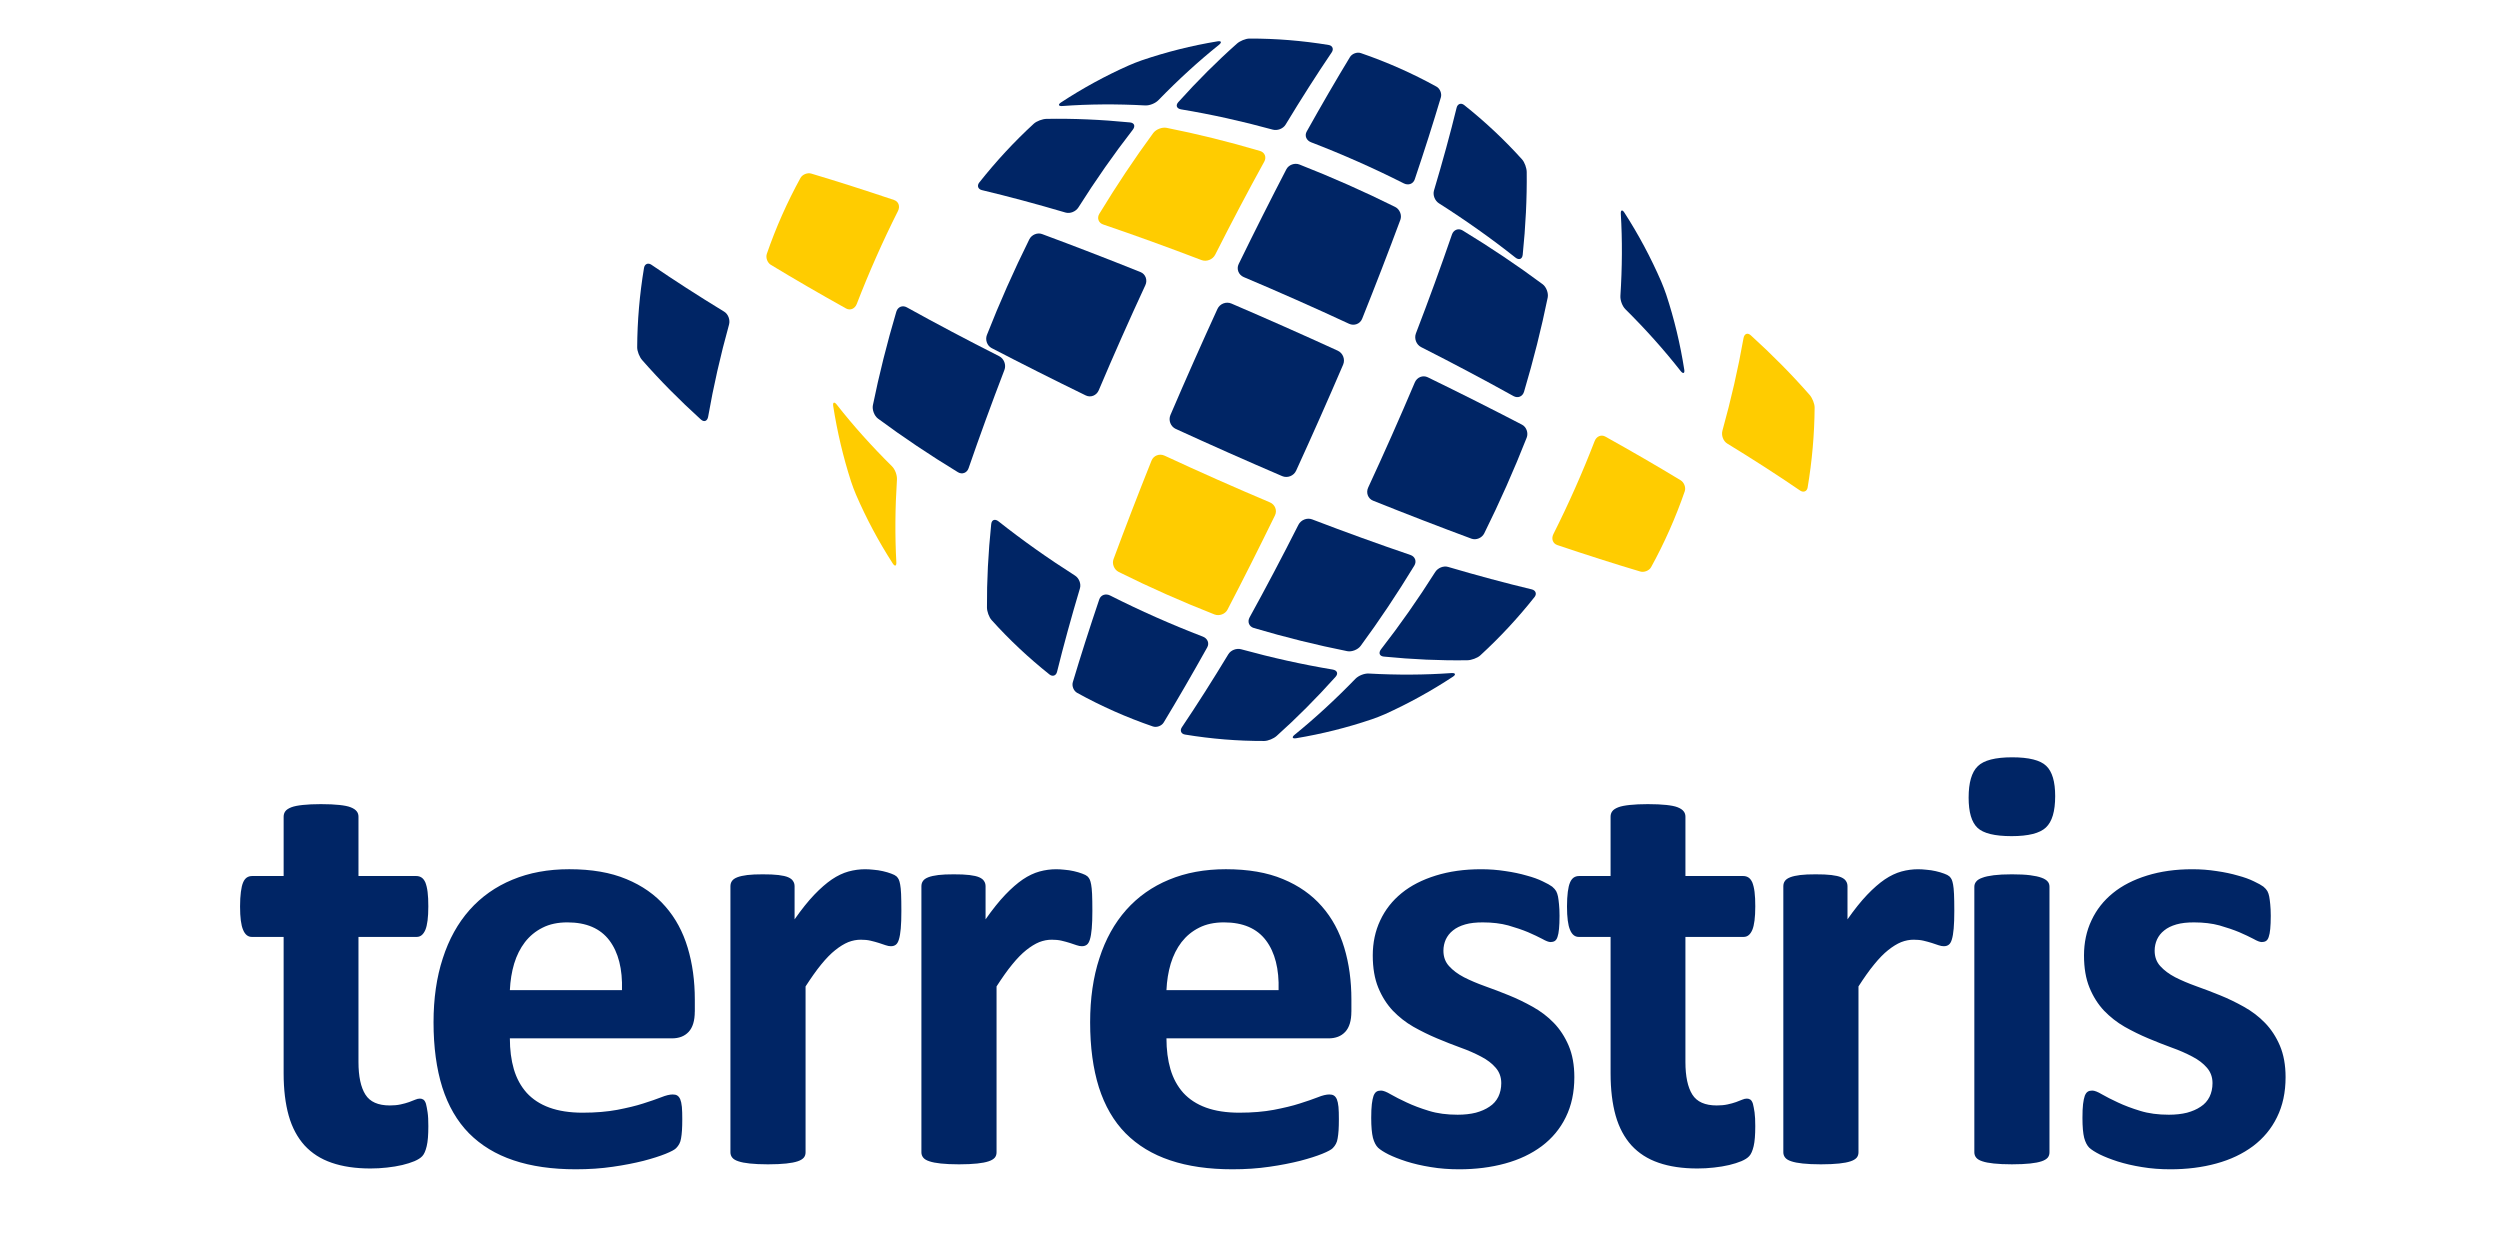 <?xml version="1.0" encoding="utf-8"?>
<!-- Generator: Adobe Illustrator 14.0.0, SVG Export Plug-In . SVG Version: 6.00 Build 43363)  -->
<!DOCTYPE svg PUBLIC "-//W3C//DTD SVG 1.1//EN" "http://www.w3.org/Graphics/SVG/1.1/DTD/svg11.dtd">
<svg version="1.1" id="Ebene_1" xmlns="http://www.w3.org/2000/svg" xmlns:xlink="http://www.w3.org/1999/xlink" x="0px" y="0px"
	 width="283.46px" height="141.73px" viewBox="0 0 283.46 141.73" enable-background="new 0 0 283.46 141.73" xml:space="preserve">
<path fill="#002565" d="M259.148,122.131c0,1.722-0.322,3.224-0.971,4.538c-0.633,1.305-1.547,2.399-2.712,3.278
	c-1.179,0.879-2.562,1.538-4.169,1.976c-1.592,0.438-3.335,0.657-5.206,0.657c-1.131,0-2.205-0.08-3.232-0.253
	c-1.028-0.164-1.94-0.382-2.749-0.636c-0.819-0.265-1.487-0.532-2.031-0.798c-0.542-0.274-0.936-0.53-1.189-0.762
	c-0.242-0.241-0.438-0.61-0.577-1.119c-0.127-0.509-0.195-1.259-0.195-2.25c0-0.647,0.021-1.18,0.068-1.573
	c0.046-0.391,0.115-0.701,0.196-0.943c0.092-0.232,0.209-0.394,0.349-0.475c0.124-0.081,0.298-0.117,0.506-0.117
	c0.242,0,0.613,0.14,1.097,0.429c0.484,0.276,1.086,0.589,1.813,0.922c0.716,0.337,1.559,0.659,2.518,0.949
	c0.958,0.298,2.042,0.437,3.256,0.437c0.773,0,1.455-0.08,2.054-0.229c0.589-0.161,1.109-0.381,1.549-0.682
	c0.449-0.29,0.773-0.659,1.004-1.12c0.219-0.45,0.336-0.97,0.336-1.548c0-0.681-0.209-1.258-0.625-1.741
	c-0.417-0.487-0.97-0.913-1.661-1.27c-0.683-0.359-1.455-0.707-2.334-1.018c-0.865-0.313-1.754-0.668-2.666-1.05
	s-1.802-0.821-2.678-1.314c-0.866-0.497-1.641-1.111-2.335-1.825c-0.681-0.729-1.234-1.595-1.648-2.61
	c-0.417-1.018-0.624-2.229-0.624-3.647c0-1.443,0.277-2.774,0.844-3.972c0.564-1.213,1.372-2.243,2.436-3.106
	c1.049-0.855,2.344-1.514,3.866-1.985c1.525-0.475,3.233-0.717,5.126-0.717c0.946,0,1.871,0.069,2.761,0.209
	c0.889,0.126,1.696,0.298,2.412,0.508c0.728,0.193,1.327,0.413,1.824,0.658c0.497,0.23,0.854,0.437,1.073,0.599
	c0.21,0.174,0.359,0.348,0.451,0.509c0.092,0.172,0.163,0.382,0.207,0.611c0.046,0.242,0.082,0.531,0.116,0.879
	c0.034,0.358,0.06,0.784,0.06,1.305c0,0.612-0.025,1.108-0.06,1.489c-0.034,0.382-0.093,0.692-0.173,0.91
	c-0.069,0.229-0.186,0.382-0.313,0.463c-0.139,0.081-0.299,0.117-0.473,0.117c-0.209,0-0.521-0.117-0.946-0.36
	c-0.44-0.231-0.971-0.483-1.617-0.763c-0.636-0.264-1.386-0.519-2.228-0.761c-0.843-0.229-1.813-0.346-2.887-0.346
	c-0.773,0-1.431,0.067-1.998,0.229c-0.566,0.165-1.026,0.385-1.386,0.683c-0.37,0.288-0.635,0.636-0.818,1.027
	c-0.175,0.394-0.267,0.819-0.267,1.272c0,0.691,0.209,1.279,0.646,1.754c0.428,0.472,0.981,0.889,1.687,1.258
	c0.705,0.357,1.49,0.692,2.39,1.015c0.889,0.314,1.79,0.661,2.701,1.03c0.911,0.367,1.813,0.807,2.701,1.304
	c0.89,0.497,1.686,1.095,2.391,1.825c0.692,0.715,1.259,1.58,1.687,2.584C258.929,119.568,259.148,120.757,259.148,122.131
	 M233.024,90.266c0,1.722-0.346,2.898-1.05,3.557c-0.693,0.659-1.998,0.982-3.892,0.982c-1.915,0-3.197-0.313-3.868-0.946
	c-0.669-0.637-1.003-1.768-1.003-3.42c0-1.708,0.347-2.897,1.039-3.565c0.681-0.672,1.984-1.007,3.901-1.007
	c1.893,0,3.188,0.324,3.857,0.97C232.69,87.484,233.024,88.627,233.024,90.266z M232.378,130.651c0,0.23-0.057,0.431-0.194,0.601
	c-0.141,0.162-0.371,0.312-0.693,0.417c-0.336,0.114-0.763,0.197-1.306,0.254c-0.543,0.056-1.222,0.092-2.065,0.092
	c-0.832,0-1.526-0.036-2.056-0.092c-0.544-0.057-0.981-0.14-1.305-0.254c-0.335-0.105-0.566-0.255-0.694-0.417
	c-0.138-0.17-0.207-0.37-0.207-0.601v-30.097c0-0.233,0.069-0.429,0.207-0.591c0.128-0.173,0.359-0.324,0.694-0.439
	c0.323-0.127,0.761-0.217,1.305-0.288c0.529-0.067,1.224-0.103,2.056-0.103c0.844,0,1.522,0.035,2.065,0.103
	c0.543,0.071,0.97,0.161,1.306,0.288c0.322,0.115,0.553,0.267,0.693,0.439c0.138,0.162,0.194,0.357,0.194,0.591V130.651z
	 M221.587,103.291c0,0.817-0.024,1.477-0.07,1.995c-0.046,0.521-0.114,0.925-0.206,1.226c-0.081,0.287-0.208,0.496-0.348,0.6
	c-0.149,0.117-0.335,0.173-0.566,0.173c-0.172,0-0.381-0.036-0.6-0.114c-0.23-0.081-0.485-0.162-0.763-0.255
	c-0.288-0.093-0.601-0.174-0.934-0.255c-0.336-0.081-0.705-0.113-1.119-0.113c-0.473,0-0.947,0.09-1.422,0.275
	c-0.472,0.195-0.958,0.497-1.467,0.9c-0.508,0.403-1.038,0.946-1.592,1.628c-0.555,0.669-1.145,1.512-1.778,2.494v18.807
	c0,0.23-0.06,0.431-0.196,0.601c-0.138,0.162-0.371,0.312-0.692,0.417c-0.335,0.114-0.763,0.197-1.305,0.254
	c-0.543,0.056-1.224,0.092-2.067,0.092c-0.831,0-1.524-0.036-2.054-0.092c-0.543-0.057-0.981-0.14-1.307-0.254
	c-0.334-0.105-0.564-0.255-0.691-0.417c-0.139-0.17-0.209-0.37-0.209-0.601v-30.168c0-0.22,0.057-0.427,0.174-0.587
	c0.115-0.176,0.312-0.313,0.612-0.431c0.287-0.112,0.669-0.193,1.131-0.252c0.461-0.059,1.038-0.08,1.743-0.08
	c0.715,0,1.317,0.021,1.79,0.08s0.843,0.14,1.098,0.252c0.265,0.117,0.449,0.255,0.554,0.431c0.115,0.16,0.173,0.367,0.173,0.587
	v3.754c0.785-1.12,1.537-2.057,2.229-2.783c0.704-0.738,1.374-1.316,1.996-1.743c0.637-0.429,1.271-0.727,1.894-0.9
	c0.636-0.174,1.271-0.255,1.894-0.255c0.301,0,0.613,0.022,0.946,0.058c0.348,0.023,0.693,0.08,1.052,0.16
	c0.357,0.081,0.681,0.177,0.947,0.279c0.275,0.093,0.474,0.207,0.599,0.313c0.117,0.113,0.209,0.243,0.268,0.379
	c0.057,0.128,0.104,0.313,0.15,0.556c0.045,0.229,0.081,0.588,0.103,1.063C221.575,101.834,221.587,102.482,221.587,103.291z
	 M199.019,127.686c0,0.993-0.058,1.742-0.184,2.273c-0.127,0.531-0.29,0.903-0.498,1.123c-0.195,0.219-0.494,0.403-0.887,0.574
	c-0.395,0.162-0.856,0.313-1.389,0.439c-0.529,0.126-1.107,0.219-1.729,0.287c-0.614,0.071-1.247,0.105-1.871,0.105
	c-1.697,0-3.163-0.219-4.399-0.648c-1.245-0.426-2.263-1.084-3.083-1.974c-0.807-0.9-1.408-2.02-1.79-3.369
	c-0.38-1.354-0.575-2.955-0.575-4.803v-15.462H179c-0.429,0-0.763-0.264-0.982-0.798c-0.23-0.529-0.346-1.407-0.346-2.654
	c0-0.646,0.033-1.198,0.09-1.648c0.059-0.451,0.14-0.811,0.256-1.075c0.104-0.254,0.255-0.439,0.416-0.555
	c0.172-0.113,0.368-0.173,0.599-0.173h3.581v-6.73c0-0.22,0.057-0.428,0.185-0.602c0.127-0.184,0.358-0.332,0.681-0.461
	c0.322-0.126,0.763-0.207,1.317-0.266c0.554-0.059,1.234-0.093,2.042-0.093c0.843,0,1.535,0.034,2.09,0.093
	c0.543,0.059,0.982,0.14,1.294,0.266c0.321,0.129,0.542,0.277,0.68,0.461c0.139,0.174,0.198,0.382,0.198,0.602v6.73h6.569
	c0.218,0,0.415,0.06,0.588,0.173c0.172,0.115,0.313,0.301,0.427,0.555c0.105,0.265,0.197,0.624,0.254,1.075
	c0.059,0.45,0.081,1.003,0.081,1.648c0,1.247-0.116,2.125-0.335,2.654c-0.23,0.534-0.553,0.798-0.981,0.798H191.1v14.18
	c0,1.641,0.266,2.874,0.784,3.695c0.52,0.829,1.441,1.234,2.77,1.234c0.451,0,0.855-0.036,1.225-0.117
	c0.357-0.081,0.682-0.161,0.959-0.265c0.277-0.104,0.52-0.195,0.716-0.278c0.185-0.081,0.357-0.116,0.521-0.116
	c0.138,0,0.264,0.035,0.393,0.116c0.114,0.083,0.218,0.245,0.287,0.475c0.058,0.242,0.128,0.564,0.185,0.971
	C198.996,126.53,199.019,127.049,199.019,127.686z M178.505,122.131c0,1.722-0.322,3.224-0.969,4.538
	c-0.636,1.305-1.547,2.399-2.714,3.278c-1.177,0.879-2.562,1.538-4.168,1.976c-1.593,0.438-3.336,0.657-5.207,0.657
	c-1.131,0-2.205-0.08-3.23-0.253c-1.028-0.164-1.942-0.382-2.748-0.636c-0.821-0.265-1.49-0.532-2.033-0.798
	c-0.543-0.274-0.936-0.53-1.188-0.762c-0.243-0.241-0.439-0.61-0.578-1.119c-0.126-0.509-0.196-1.259-0.196-2.25
	c0-0.647,0.022-1.18,0.07-1.573c0.046-0.391,0.114-0.701,0.194-0.943c0.094-0.232,0.209-0.394,0.347-0.475
	c0.129-0.081,0.303-0.117,0.508-0.117c0.242,0,0.613,0.14,1.098,0.429c0.485,0.276,1.085,0.589,1.812,0.922
	c0.717,0.337,1.559,0.659,2.519,0.949c0.958,0.298,2.042,0.437,3.255,0.437c0.774,0,1.455-0.08,2.056-0.229
	c0.59-0.161,1.108-0.381,1.548-0.682c0.449-0.29,0.772-0.659,1.003-1.12c0.219-0.45,0.336-0.97,0.336-1.548
	c0-0.681-0.209-1.258-0.625-1.741c-0.414-0.487-0.969-0.913-1.661-1.27c-0.681-0.359-1.455-0.707-2.332-1.018
	c-0.866-0.313-1.757-0.668-2.668-1.05s-1.801-0.821-2.678-1.314c-0.865-0.497-1.641-1.111-2.333-1.825
	c-0.68-0.729-1.234-1.595-1.65-2.61c-0.416-1.018-0.624-2.229-0.624-3.647c0-1.443,0.278-2.774,0.844-3.972
	c0.564-1.213,1.374-2.243,2.436-3.106c1.05-0.855,2.344-1.514,3.867-1.985c1.524-0.475,3.232-0.717,5.128-0.717
	c0.947,0,1.868,0.069,2.759,0.209c0.888,0.126,1.696,0.298,2.411,0.508c0.729,0.193,1.328,0.413,1.826,0.658
	c0.496,0.23,0.854,0.437,1.073,0.599c0.207,0.174,0.357,0.348,0.45,0.509c0.091,0.172,0.162,0.382,0.208,0.611
	c0.046,0.242,0.081,0.531,0.115,0.879c0.037,0.358,0.059,0.784,0.059,1.305c0,0.612-0.021,1.108-0.059,1.489
	c-0.034,0.382-0.094,0.692-0.172,0.91c-0.07,0.229-0.187,0.382-0.313,0.463c-0.14,0.081-0.301,0.117-0.474,0.117
	c-0.209,0-0.521-0.117-0.947-0.36c-0.439-0.231-0.969-0.483-1.615-0.763c-0.637-0.264-1.386-0.519-2.229-0.761
	c-0.844-0.229-1.813-0.346-2.888-0.346c-0.773,0-1.432,0.067-1.995,0.229c-0.566,0.165-1.028,0.385-1.389,0.683
	c-0.368,0.288-0.633,0.636-0.818,1.027c-0.173,0.394-0.266,0.819-0.266,1.272c0,0.691,0.208,1.279,0.647,1.754
	c0.427,0.472,0.981,0.889,1.687,1.258c0.702,0.357,1.487,0.692,2.388,1.015c0.891,0.314,1.79,0.661,2.702,1.03
	c0.912,0.367,1.813,0.807,2.702,1.304s1.688,1.095,2.392,1.825c0.69,0.715,1.256,1.58,1.683,2.584
	C178.288,119.568,178.505,120.757,178.505,122.131z M144.971,112.262c0.069-2.391-0.405-4.273-1.433-5.638
	c-1.027-1.359-2.61-2.041-4.756-2.041c-1.086,0-2.021,0.196-2.819,0.601c-0.807,0.403-1.464,0.956-1.997,1.639
	c-0.53,0.693-0.935,1.501-1.224,2.438c-0.277,0.934-0.438,1.938-0.485,3.001H144.971z M153.224,114.697
	c0,1.027-0.23,1.799-0.693,2.296c-0.46,0.499-1.095,0.74-1.903,0.74h-18.37c0,1.292,0.15,2.459,0.452,3.498
	c0.311,1.051,0.795,1.938,1.455,2.678c0.668,0.728,1.524,1.293,2.574,1.674c1.051,0.382,2.311,0.578,3.775,0.578
	c1.49,0,2.794-0.115,3.913-0.323c1.132-0.22,2.114-0.449,2.935-0.716c0.819-0.254,1.502-0.497,2.044-0.705
	c0.541-0.22,0.98-0.322,1.314-0.322c0.209,0,0.382,0.034,0.51,0.115c0.139,0.081,0.253,0.221,0.346,0.427
	c0.081,0.197,0.149,0.485,0.186,0.867c0.034,0.369,0.045,0.831,0.045,1.396c0,0.496-0.011,0.925-0.034,1.271
	c-0.024,0.345-0.059,0.646-0.105,0.896c-0.033,0.245-0.104,0.453-0.195,0.624c-0.092,0.174-0.208,0.336-0.358,0.486
	c-0.15,0.162-0.543,0.382-1.2,0.647c-0.656,0.266-1.489,0.529-2.507,0.797c-1.015,0.253-2.17,0.486-3.473,0.67
	c-1.317,0.195-2.713,0.287-4.203,0.287c-2.679,0-5.036-0.335-7.054-1.017c-2.01-0.67-3.695-1.697-5.058-3.069
	c-1.352-1.374-2.356-3.117-3.024-5.208c-0.66-2.102-0.992-4.562-0.992-7.377c0-2.68,0.345-5.104,1.049-7.253
	c0.693-2.158,1.709-3.981,3.037-5.482c1.337-1.502,2.957-2.645,4.86-3.43c1.905-0.794,4.053-1.188,6.443-1.188
	c2.529,0,4.688,0.37,6.476,1.12c1.79,0.739,3.267,1.778,4.411,3.095c1.155,1.314,1.998,2.876,2.54,4.688
	c0.543,1.803,0.807,3.764,0.807,5.876V114.697z M123.857,103.291c0,0.817-0.023,1.477-0.071,1.995
	c-0.045,0.521-0.114,0.925-0.206,1.226c-0.082,0.287-0.209,0.496-0.347,0.6c-0.152,0.117-0.335,0.173-0.566,0.173
	c-0.173,0-0.381-0.036-0.6-0.114c-0.232-0.081-0.485-0.162-0.761-0.255c-0.29-0.093-0.601-0.174-0.937-0.255
	s-0.705-0.113-1.119-0.113c-0.475,0-0.948,0.09-1.421,0.275c-0.473,0.195-0.958,0.497-1.467,0.9
	c-0.506,0.403-1.038,0.946-1.592,1.628c-0.554,0.669-1.143,1.512-1.778,2.494v18.807c0,0.23-0.058,0.431-0.195,0.601
	c-0.139,0.162-0.37,0.312-0.693,0.417c-0.335,0.114-0.763,0.197-1.304,0.254c-0.544,0.056-1.225,0.092-2.067,0.092
	c-0.831,0-1.524-0.036-2.057-0.092c-0.54-0.057-0.979-0.14-1.303-0.254c-0.334-0.105-0.565-0.255-0.693-0.417
	c-0.14-0.17-0.208-0.37-0.208-0.601v-30.168c0-0.22,0.057-0.427,0.174-0.587c0.114-0.176,0.312-0.313,0.611-0.431
	c0.288-0.112,0.669-0.193,1.131-0.252c0.462-0.059,1.04-0.08,1.745-0.08c0.714,0,1.315,0.021,1.788,0.08
	c0.474,0.059,0.843,0.14,1.097,0.252c0.266,0.117,0.451,0.255,0.554,0.431c0.115,0.16,0.174,0.367,0.174,0.587v3.754
	c0.785-1.12,1.536-2.057,2.229-2.783c0.703-0.738,1.374-1.316,1.996-1.743c0.636-0.429,1.271-0.727,1.896-0.9
	c0.633-0.174,1.27-0.255,1.893-0.255c0.3,0,0.611,0.022,0.946,0.058c0.345,0.023,0.692,0.08,1.05,0.16
	c0.358,0.081,0.681,0.177,0.946,0.279c0.278,0.093,0.475,0.207,0.601,0.313c0.115,0.113,0.209,0.243,0.265,0.379
	c0.058,0.128,0.105,0.313,0.151,0.556c0.046,0.229,0.081,0.588,0.104,1.063C123.845,101.834,123.857,102.482,123.857,103.291z
	 M102.201,103.291c0,0.817-0.022,1.477-0.069,1.995c-0.047,0.521-0.116,0.925-0.208,1.226c-0.081,0.287-0.208,0.496-0.347,0.6
	c-0.148,0.117-0.335,0.173-0.565,0.173c-0.174,0-0.381-0.036-0.6-0.114c-0.23-0.081-0.486-0.162-0.762-0.255
	c-0.289-0.093-0.6-0.174-0.936-0.255c-0.334-0.081-0.704-0.113-1.119-0.113c-0.473,0-0.946,0.09-1.419,0.275
	c-0.473,0.195-0.959,0.497-1.467,0.9c-0.509,0.403-1.038,0.946-1.595,1.628c-0.551,0.669-1.141,1.512-1.776,2.494v18.807
	c0,0.23-0.058,0.431-0.197,0.601c-0.139,0.162-0.368,0.312-0.69,0.417c-0.337,0.114-0.763,0.197-1.306,0.254
	c-0.542,0.056-1.225,0.092-2.068,0.092c-0.829,0-1.524-0.036-2.054-0.092c-0.543-0.057-0.981-0.14-1.304-0.254
	c-0.335-0.105-0.566-0.255-0.693-0.417c-0.138-0.17-0.207-0.37-0.207-0.601v-30.168c0-0.22,0.057-0.427,0.173-0.587
	c0.115-0.176,0.311-0.313,0.612-0.431c0.29-0.112,0.67-0.193,1.13-0.252c0.462-0.059,1.04-0.08,1.744-0.08
	c0.717,0,1.316,0.021,1.789,0.08c0.476,0.059,0.843,0.14,1.099,0.252c0.265,0.117,0.449,0.255,0.551,0.431
	c0.117,0.16,0.176,0.367,0.176,0.587v3.754c0.785-1.12,1.534-2.057,2.227-2.783c0.706-0.738,1.375-1.316,1.999-1.743
	c0.635-0.429,1.269-0.727,1.893-0.9c0.636-0.174,1.27-0.255,1.893-0.255c0.3,0,0.612,0.022,0.948,0.058
	c0.347,0.023,0.692,0.08,1.051,0.16c0.357,0.081,0.681,0.177,0.947,0.279c0.277,0.093,0.473,0.207,0.6,0.313
	c0.116,0.113,0.208,0.243,0.266,0.379c0.058,0.128,0.104,0.313,0.15,0.556c0.046,0.229,0.081,0.588,0.103,1.063
	C102.189,101.834,102.201,102.482,102.201,103.291z M70.523,112.262c0.07-2.391-0.403-4.273-1.431-5.638
	c-1.03-1.359-2.611-2.041-4.757-2.041c-1.085,0-2.021,0.196-2.817,0.601c-0.808,0.403-1.467,0.956-1.999,1.639
	c-0.53,0.693-0.936,1.501-1.223,2.438c-0.277,0.934-0.438,1.938-0.486,3.001H70.523z M78.777,114.697
	c0,1.027-0.231,1.799-0.692,2.296c-0.462,0.499-1.097,0.74-1.905,0.74h-18.37c0,1.292,0.15,2.459,0.451,3.498
	c0.312,1.051,0.798,1.938,1.457,2.678c0.669,0.728,1.522,1.293,2.573,1.674c1.051,0.382,2.31,0.578,3.777,0.578
	c1.489,0,2.794-0.115,3.914-0.323c1.131-0.22,2.112-0.449,2.933-0.716c0.82-0.254,1.501-0.497,2.043-0.705
	c0.544-0.22,0.981-0.322,1.315-0.322c0.209,0,0.381,0.034,0.509,0.115c0.138,0.081,0.253,0.221,0.345,0.427
	c0.081,0.197,0.15,0.485,0.187,0.867c0.033,0.369,0.045,0.831,0.045,1.396c0,0.496-0.012,0.925-0.035,1.271
	c-0.022,0.345-0.057,0.646-0.103,0.896c-0.035,0.245-0.104,0.453-0.196,0.624c-0.092,0.174-0.209,0.336-0.359,0.486
	c-0.148,0.162-0.541,0.382-1.199,0.647s-1.49,0.529-2.505,0.797c-1.017,0.253-2.17,0.486-3.474,0.67
	c-1.316,0.195-2.714,0.287-4.203,0.287c-2.68,0-5.035-0.335-7.054-1.017c-2.01-0.67-3.694-1.697-5.058-3.069
	c-1.35-1.374-2.355-3.117-3.024-5.208c-0.658-2.102-0.992-4.562-0.992-7.377c0-2.68,0.345-5.104,1.051-7.253
	c0.692-2.158,1.708-3.981,3.036-5.482c1.339-1.502,2.956-2.645,4.86-3.43c1.905-0.794,4.053-1.188,6.442-1.188
	c2.529,0,4.687,0.37,6.477,1.12c1.79,0.739,3.268,1.778,4.411,3.095c1.154,1.314,1.998,2.876,2.54,4.688
	c0.543,1.803,0.808,3.764,0.808,5.876V114.697z M48.567,127.686c0,0.993-0.057,1.742-0.186,2.273
	c-0.126,0.531-0.289,0.903-0.495,1.123c-0.198,0.219-0.498,0.403-0.89,0.574c-0.393,0.162-0.854,0.313-1.385,0.439
	c-0.531,0.126-1.108,0.219-1.731,0.287c-0.613,0.071-1.249,0.105-1.871,0.105c-1.699,0-3.164-0.219-4.4-0.648
	c-1.246-0.426-2.262-1.084-3.083-1.974c-0.808-0.9-1.409-2.02-1.791-3.369c-0.38-1.354-0.576-2.955-0.576-4.803v-15.462h-3.613
	c-0.428,0-0.763-0.264-0.982-0.798c-0.231-0.529-0.345-1.407-0.345-2.654c0-0.646,0.033-1.198,0.092-1.648
	c0.059-0.451,0.139-0.811,0.253-1.075c0.104-0.254,0.253-0.439,0.416-0.555c0.174-0.113,0.369-0.173,0.6-0.173h3.58v-6.73
	c0-0.22,0.059-0.428,0.184-0.602c0.128-0.184,0.359-0.332,0.682-0.461c0.323-0.126,0.762-0.207,1.316-0.266
	c0.554-0.059,1.236-0.093,2.043-0.093c0.844,0,1.536,0.034,2.089,0.093c0.543,0.059,0.981,0.14,1.293,0.266
	c0.323,0.129,0.542,0.277,0.682,0.461c0.138,0.174,0.196,0.382,0.196,0.602v6.73h6.568c0.22,0,0.417,0.06,0.59,0.173
	c0.172,0.115,0.312,0.301,0.426,0.555c0.104,0.265,0.198,0.624,0.254,1.075c0.059,0.45,0.081,1.003,0.081,1.648
	c0,1.247-0.115,2.125-0.335,2.654c-0.231,0.534-0.554,0.798-0.98,0.798h-6.604v14.18c0,1.641,0.266,2.874,0.785,3.695
	c0.519,0.829,1.443,1.234,2.771,1.234c0.45,0,0.854-0.036,1.223-0.117c0.357-0.081,0.681-0.161,0.959-0.265
	c0.275-0.104,0.517-0.195,0.715-0.278c0.184-0.081,0.357-0.116,0.52-0.116c0.137,0,0.266,0.035,0.392,0.116
	c0.116,0.083,0.219,0.245,0.289,0.475c0.059,0.242,0.128,0.564,0.185,0.971C48.545,126.53,48.567,127.049,48.567,127.686z"/>
<path fill-rule="evenodd" clip-rule="evenodd" fill="#002565" d="M166.011,11.909c2.377,1.891,4.565,3.943,6.565,6.165
	c0.298,0.33,0.524,0.994,0.529,1.428c0.034,2.987-0.12,6.134-0.454,9.382c-0.053,0.511-0.429,0.636-0.828,0.32
	c-2.713-2.15-5.6-4.198-8.673-6.153c-0.461-0.292-0.714-0.934-0.558-1.456c0.982-3.29,1.846-6.44,2.566-9.388
	C165.264,11.781,165.656,11.627,166.011,11.909"/>
<path fill-rule="evenodd" clip-rule="evenodd" fill="#002565" d="M184.18,24.106c1.6,2.482,2.996,5.094,4.173,7.807
	c0.174,0.405,0.437,1.086,0.572,1.496c0.907,2.752,1.59,5.6,2.044,8.504c0.07,0.443-0.14,0.501-0.414,0.151
	c-1.866-2.383-3.966-4.729-6.258-7c-0.356-0.353-0.6-1.019-0.569-1.521c0.207-3.213,0.225-6.334,0.046-9.302
	C183.749,23.808,183.937,23.728,184.18,24.106z"/>
<path fill-rule="evenodd" clip-rule="evenodd" fill="#002565" d="M118.647,13.479c3.029-0.056,6.206,0.081,9.476,0.402
	c0.508,0.05,0.629,0.429,0.314,0.833c-2.147,2.764-4.202,5.699-6.162,8.804c-0.295,0.468-0.938,0.734-1.457,0.582
	c-3.315-0.976-6.498-1.832-9.487-2.544c-0.437-0.105-0.582-0.5-0.3-0.859c1.899-2.399,3.958-4.625,6.177-6.665
	C117.537,13.728,118.204,13.488,118.647,13.479z"/>
<path fill-rule="evenodd" clip-rule="evenodd" fill="#002565" d="M118.152,26.538c3.616,1.34,7.328,2.774,11.164,4.311
	c0.569,0.227,0.82,0.902,0.55,1.484c-1.825,3.936-3.601,7.938-5.285,11.917c-0.249,0.593-0.916,0.859-1.468,0.588
	c-3.716-1.811-7.267-3.598-10.689-5.376c-0.499-0.26-0.74-0.931-0.526-1.477c1.439-3.665,3.054-7.308,4.809-10.847
	C116.967,26.613,117.627,26.34,118.152,26.538z"/>
<path fill-rule="evenodd" clip-rule="evenodd" fill="#002565" d="M161.885,42.777c3.714,1.81,7.268,3.597,10.688,5.375
	c0.498,0.258,0.742,0.931,0.527,1.477c-1.446,3.677-3.063,7.321-4.812,10.847c-0.26,0.524-0.921,0.794-1.446,0.601
	c-3.614-1.34-7.327-2.774-11.161-4.311c-0.578-0.231-0.823-0.902-0.552-1.485c1.819-3.921,3.593-7.924,5.285-11.917
	C160.665,42.772,161.326,42.504,161.885,42.777z"/>
<path fill-rule="evenodd" clip-rule="evenodd" fill="#002565" d="M102.817,34.847c3.343,1.852,6.827,3.695,10.478,5.542
	c0.543,0.277,0.814,0.981,0.59,1.558c-1.464,3.815-2.82,7.533-4.064,11.145c-0.181,0.527-0.731,0.739-1.205,0.45
	c-3.202-1.95-6.219-3.971-9.068-6.081c-0.416-0.311-0.679-1.008-0.575-1.52c0.707-3.471,1.594-7.012,2.657-10.603
	C101.793,34.795,102.33,34.575,102.817,34.847z"/>
<path fill-rule="evenodd" clip-rule="evenodd" fill="#002565" d="M148.778,58.89c3.82,1.462,7.529,2.803,11.148,4.036
	c0.528,0.181,0.727,0.726,0.432,1.211c-1.95,3.206-3.981,6.241-6.085,9.102c-0.311,0.42-1.005,0.697-1.513,0.593
	c-3.479-0.691-7.007-1.567-10.601-2.629c-0.54-0.161-0.748-0.708-0.477-1.198c1.845-3.35,3.694-6.854,5.541-10.505
	C147.505,58.945,148.202,58.669,148.778,58.89z"/>
<path fill-rule="evenodd" clip-rule="evenodd" fill="#002565" d="M164.186,64.277c3.307,0.975,6.489,1.831,9.496,2.55
	c0.435,0.104,0.596,0.504,0.313,0.863c-1.893,2.39-3.952,4.603-6.159,6.625c-0.331,0.301-1.009,0.54-1.452,0.547
	c-3.041,0.049-6.217-0.092-9.48-0.415c-0.505-0.049-0.628-0.43-0.313-0.834c2.134-2.74,4.185-5.662,6.139-8.754
	C163.023,64.391,163.666,64.125,164.186,64.277z"/>
<path fill-rule="evenodd" clip-rule="evenodd" fill="#002565" d="M73.856,30.016c2.539,1.738,5.307,3.522,8.256,5.323
	c0.463,0.281,0.696,0.937,0.547,1.47c-0.979,3.524-1.766,7.005-2.365,10.428c-0.086,0.505-0.449,0.669-0.828,0.326
	c-2.434-2.206-4.669-4.465-6.664-6.744c-0.292-0.334-0.558-0.988-0.556-1.435c0.016-2.993,0.275-6.005,0.775-9.013
	C73.096,29.92,73.488,29.764,73.856,30.016z"/>
<path fill-rule="evenodd" clip-rule="evenodd" fill="#002565" d="M113.214,59.114c2.715,2.147,5.601,4.193,8.674,6.148
	c0.458,0.291,0.715,0.934,0.558,1.456c-0.987,3.303-1.859,6.486-2.595,9.461c-0.107,0.434-0.501,0.575-0.853,0.298
	c-2.375-1.893-4.564-3.945-6.563-6.167c-0.3-0.33-0.527-0.987-0.529-1.428c-0.021-3.012,0.143-6.186,0.48-9.448
	C112.438,58.924,112.814,58.798,113.214,59.114z"/>
<path fill-rule="evenodd" clip-rule="evenodd" fill="#002565" d="M125.868,67.519c3.403,1.721,6.951,3.293,10.518,4.664
	c0.526,0.202,0.76,0.739,0.495,1.217c-1.688,3.027-3.351,5.892-4.938,8.52c-0.231,0.383-0.793,0.599-1.23,0.447
	c-2.955-1.013-5.849-2.296-8.578-3.805c-0.405-0.223-0.624-0.784-0.495-1.212c0.878-2.942,1.886-6.096,2.996-9.38
	C124.81,67.451,125.362,67.264,125.868,67.519z"/>
<path fill-rule="evenodd" clip-rule="evenodd" fill="#002565" d="M140.728,73.617c3.511,0.965,6.966,1.731,10.381,2.3
	c0.501,0.086,0.66,0.448,0.318,0.83c-2.19,2.441-4.434,4.691-6.679,6.698c-0.328,0.297-0.967,0.568-1.413,0.57
	c-2.988,0.008-5.979-0.234-8.976-0.728c-0.448-0.073-0.601-0.461-0.352-0.831c1.712-2.542,3.482-5.326,5.267-8.276
	C139.558,73.713,140.201,73.471,140.728,73.617z"/>
<path fill-rule="evenodd" clip-rule="evenodd" fill="#002565" d="M155.189,76.368c3.223,0.177,6.366,0.162,9.385-0.053
	c0.442-0.03,0.541,0.164,0.166,0.411c-2.465,1.621-5.046,3.045-7.699,4.244c-0.396,0.18-1.072,0.44-1.49,0.582
	c-2.8,0.951-5.673,1.666-8.585,2.151c-0.445,0.073-0.518-0.116-0.174-0.395c2.326-1.889,4.64-4.021,6.89-6.343
	C154.034,76.604,154.689,76.341,155.189,76.368z"/>
<path fill-rule="evenodd" clip-rule="evenodd" fill="#002565" d="M129.461,6.839c2.79-0.949,5.662-1.669,8.583-2.152
	c0.442-0.075,0.511,0.12,0.171,0.393c-2.318,1.859-4.623,3.965-6.866,6.274c-0.351,0.363-1.006,0.629-1.506,0.601
	c-3.231-0.174-6.376-0.154-9.386,0.067c-0.441,0.032-0.527-0.163-0.153-0.408c2.458-1.613,5.028-3.017,7.676-4.192
	C128.375,7.246,129.045,6.98,129.461,6.839z"/>
<path fill-rule="evenodd" clip-rule="evenodd" fill="#002565" d="M141.673,4.373c2.988-0.007,5.979,0.235,8.976,0.727
	c0.442,0.071,0.596,0.468,0.351,0.831c-1.703,2.513-3.46,5.269-5.236,8.204c-0.284,0.466-0.934,0.707-1.456,0.563
	c-3.511-0.963-6.967-1.729-10.384-2.295c-0.502-0.083-0.662-0.448-0.317-0.829c2.183-2.426,4.415-4.653,6.65-6.632
	C140.582,4.652,141.226,4.375,141.673,4.373z"/>
<path fill-rule="evenodd" clip-rule="evenodd" fill="#002565" d="M154.299,6.021c2.951,1.011,5.845,2.292,8.579,3.804
	c0.403,0.223,0.617,0.79,0.494,1.212c-0.867,2.914-1.862,6.038-2.965,9.306c-0.177,0.519-0.731,0.706-1.233,0.452
	c-3.411-1.724-6.961-3.296-10.523-4.665c-0.526-0.203-0.759-0.739-0.491-1.217c1.682-3.01,3.329-5.848,4.907-8.446
	C153.295,6.092,153.861,5.87,154.299,6.021z"/>
<path fill-rule="evenodd" clip-rule="evenodd" fill="#FFCC00" d="M182.021,49.503c3.028,1.687,5.89,3.348,8.537,4.952
	c0.383,0.231,0.618,0.807,0.465,1.25c-1.024,2.966-2.306,5.858-3.813,8.598c-0.225,0.412-0.811,0.624-1.238,0.495
	c-2.967-0.884-6.119-1.892-9.404-3c-0.517-0.176-0.696-0.728-0.44-1.239c1.723-3.421,3.294-6.965,4.679-10.55
	C181.014,49.477,181.544,49.236,182.021,49.503"/>
<path fill-rule="evenodd" clip-rule="evenodd" fill="#002565" d="M165.844,26.133c3.2,1.95,6.218,3.979,9.065,6.093
	c0.417,0.311,0.681,1.011,0.574,1.522c-0.716,3.505-1.61,7.063-2.682,10.672c-0.162,0.545-0.7,0.762-1.188,0.494
	c-3.344-1.856-6.828-3.704-10.477-5.555c-0.553-0.278-0.815-0.981-0.593-1.561c1.473-3.833,2.836-7.572,4.09-11.22
	C164.819,26.052,165.364,25.837,165.844,26.133z"/>
<path fill-rule="evenodd" clip-rule="evenodd" fill="#FFCC00" d="M132.046,51.665c3.922,1.822,7.947,3.607,11.938,5.294
	c0.588,0.249,0.851,0.915,0.577,1.478c-1.812,3.708-3.605,7.274-5.385,10.692c-0.26,0.5-0.931,0.751-1.474,0.54
	c-3.67-1.44-7.332-3.062-10.856-4.816c-0.522-0.26-0.788-0.927-0.59-1.455c1.338-3.612,2.775-7.339,4.307-11.169
	C130.794,51.649,131.465,51.395,132.046,51.665z"/>
<path fill-rule="evenodd" clip-rule="evenodd" fill="#002565" d="M139.619,34.416c4.017,1.723,8.083,3.525,12.063,5.348
	c0.588,0.27,0.863,0.987,0.607,1.583c-1.725,4.021-3.517,8.06-5.331,12.024c-0.271,0.59-0.988,0.867-1.581,0.612
	c-4.022-1.724-8.088-3.528-12.062-5.349c-0.586-0.268-0.863-0.984-0.605-1.582c1.718-4.007,3.507-8.044,5.33-12.024
	C138.309,34.438,139.026,34.161,139.619,34.416z"/>
<path fill-rule="evenodd" clip-rule="evenodd" fill="#002565" d="M147.332,18.651c3.665,1.435,7.325,3.058,10.858,4.814
	c0.52,0.259,0.784,0.927,0.591,1.454c-1.353,3.642-2.798,7.383-4.337,11.229c-0.232,0.579-0.903,0.832-1.482,0.563
	c-3.929-1.825-7.955-3.61-11.94-5.293c-0.588-0.25-0.851-0.916-0.576-1.479c1.816-3.721,3.62-7.302,5.41-10.751
	C146.116,18.689,146.789,18.44,147.332,18.651z"/>
<path fill-rule="evenodd" clip-rule="evenodd" fill="#FFCC00" d="M132.27,14.494c3.479,0.689,7.008,1.564,10.603,2.625
	c0.535,0.158,0.75,0.708,0.479,1.198c-1.861,3.376-3.716,6.896-5.57,10.563c-0.278,0.553-0.985,0.826-1.552,0.608
	c-3.823-1.461-7.531-2.805-11.151-4.037c-0.528-0.179-0.726-0.726-0.432-1.212c1.956-3.215,3.992-6.268,6.109-9.151
	C131.064,14.668,131.76,14.393,132.27,14.494z"/>
<path fill-rule="evenodd" clip-rule="evenodd" fill="#FFCC00" d="M94.875,45.877c1.858,2.371,3.956,4.712,6.255,6.987
	c0.359,0.353,0.602,1.019,0.569,1.52c-0.207,3.228-0.232,6.373-0.069,9.365c0.026,0.441-0.166,0.513-0.408,0.137
	c-1.602-2.489-2.999-5.101-4.167-7.807c-0.175-0.404-0.425-1.07-0.56-1.487c-0.893-2.77-1.57-5.64-2.023-8.554
	C94.402,45.595,94.603,45.526,94.875,45.877z"/>
<path fill-rule="evenodd" clip-rule="evenodd" fill="#FFCC00" d="M91.983,19.682c2.952,0.881,6.104,1.889,9.396,2.999
	c0.517,0.176,0.695,0.73,0.438,1.239c-1.727,3.433-3.297,6.977-4.676,10.55c-0.206,0.533-0.736,0.772-1.214,0.505
	c-3.034-1.692-5.896-3.352-8.529-4.949c-0.382-0.232-0.604-0.802-0.451-1.245c1.019-2.957,2.301-5.847,3.811-8.599
	C90.985,19.772,91.554,19.555,91.983,19.682z"/>
<path fill-rule="evenodd" clip-rule="evenodd" fill="#FFCC00" d="M198.516,38.022c2.429,2.203,4.661,4.465,6.667,6.754
	c0.294,0.335,0.574,0.998,0.567,1.446c-0.022,3.013-0.288,6.035-0.793,9.051c-0.074,0.454-0.48,0.601-0.851,0.349
	c-2.55-1.744-5.319-3.53-8.263-5.328c-0.463-0.281-0.695-0.935-0.546-1.47c0.983-3.537,1.781-7.03,2.389-10.478
	C197.777,37.842,198.137,37.678,198.516,38.022z"/>
</svg>
